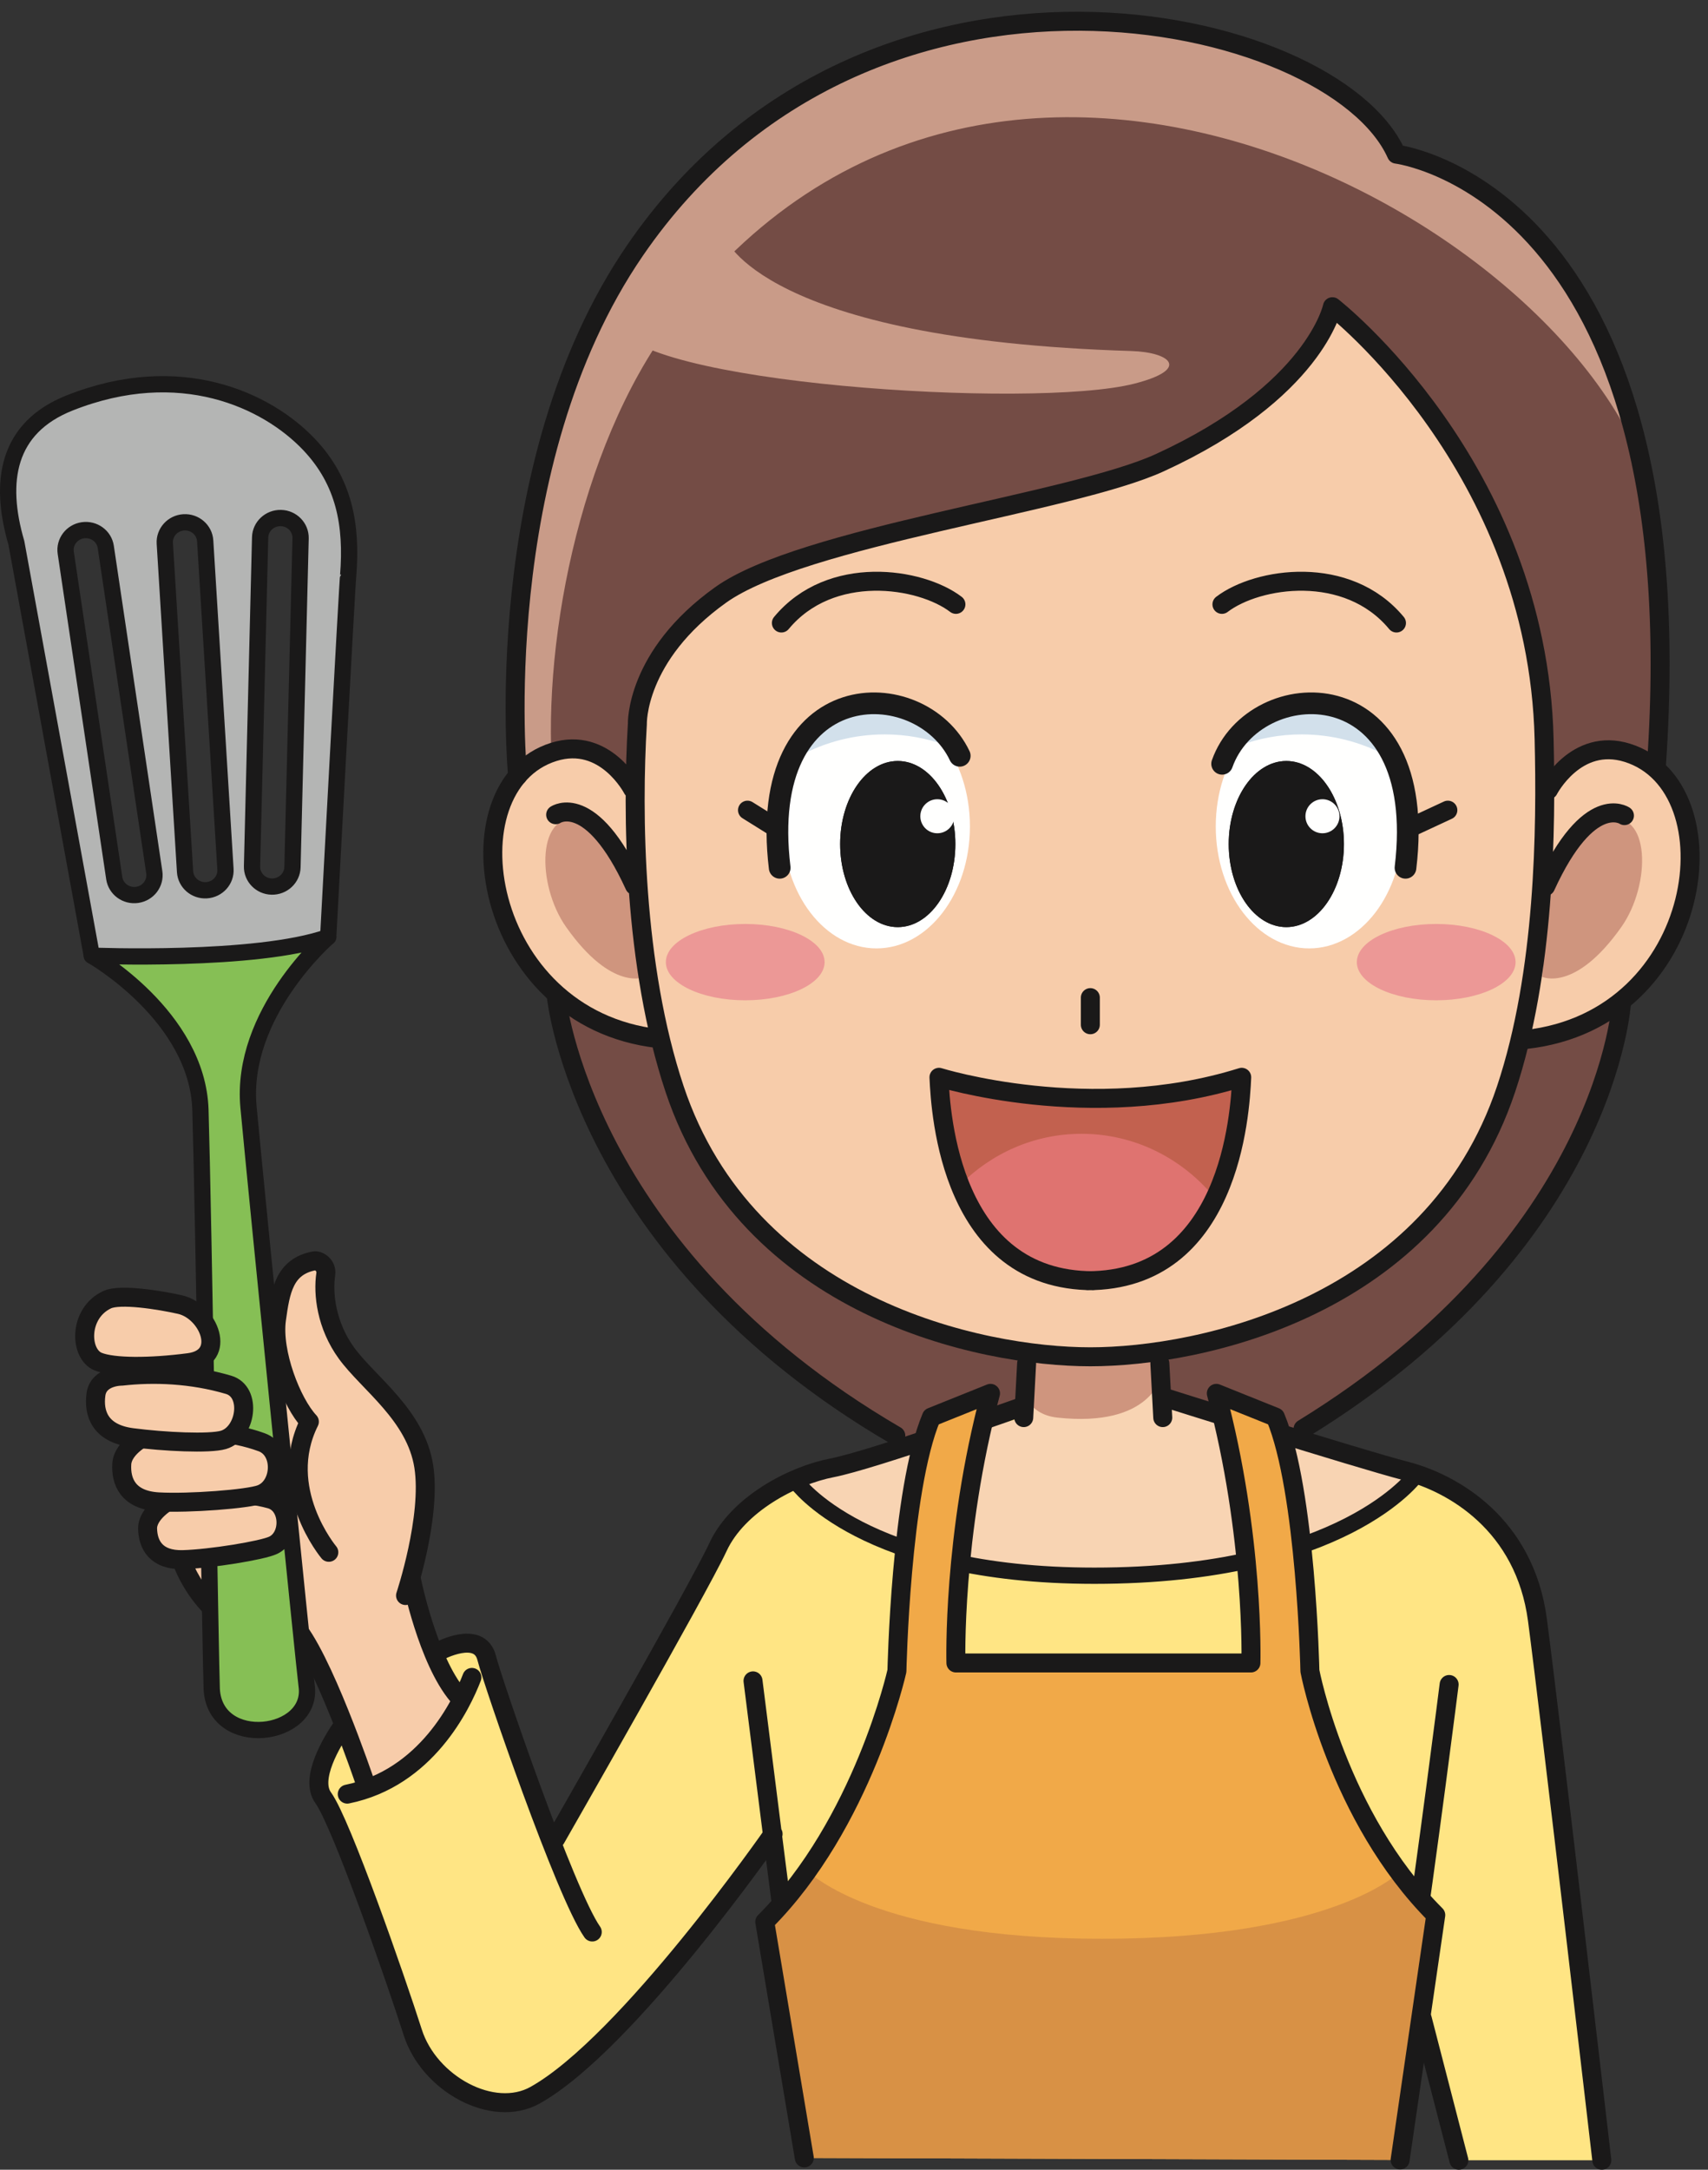 <?xml version="1.0" encoding="UTF-8"?>
<!DOCTYPE svg PUBLIC "-//W3C//DTD SVG 1.1//EN" "http://www.w3.org/Graphics/SVG/1.1/DTD/svg11.dtd">
<svg version="1.1" xmlns="http://www.w3.org/2000/svg" xmlns:xlink="http://www.w3.org/1999/xlink" x="0" y="0" width="630" height="800" viewBox="0, 0, 630, 800">
  <rect x="0" y="0" width="630" height="800" fill="#333333" stroke="none"/>
  <g id="Layer_1">
    <path d="M515.09,56.84 C491.65,4.34 320.4,-33.16 234.28,92.26 C179.85,171.52 189.82,282.3 189.82,282.3 L214.905,369.34 L207.085,369.34 C207.085,369.34 222.71,474.965 330.835,529.965 L482.71,526.84 C582.71,462.465 594.395,390.445 599.235,373.155 L599.87,372.835 L611.335,279.23 C626.125,67.355 515.09,56.84 515.09,56.84" fill="#744C45"/>
    <path d="M203.645,677.66 C203.645,677.66 182.395,618.6 180.21,612.66 C178.02,606.725 176.46,607.35 168.96,607.35 C161.46,607.35 148.025,618.285 134.585,628.91 C121.145,639.535 118.335,657.35 118.335,657.35 C118.335,657.35 126.145,677.66 130.21,685.475 C134.27,693.285 148.335,743.285 151.46,750.475 C154.585,757.66 166.77,769.535 175.52,773.285 C184.27,777.035 197.515,774.62 197.515,774.62 C226.69,763.955 285.16,676.2 285.16,676.2 L286.355,685.04 C292.2,727.705 299.565,777.925 303.56,791.45 L502.93,791.45 C505.95,781.22 510.905,750 515.665,716.93 L517.69,702.675 L538.1,796.5 L590.835,796.5 C590.835,796.5 571.765,632.665 567.09,597.31 C562.415,561.96 535.855,545.685 518.46,541.2 C501.065,536.715 428.885,513.935 428.885,513.935 L377.605,518.445 C377.605,518.445 321.515,538.395 306.93,541.2 C292.34,544.01 272.14,554.665 264.85,570.38 L203.645,677.66" fill="#FFE584"/>
    <path d="M429.275,515.16 L427.815,502.715 L428.885,489.58 L378.67,492.57 L378.67,502.715 L377.605,522.685 L290.535,545.32 C290.535,545.32 320.07,580.985 403.195,580.985 C498.375,580.985 523.88,543.195 523.88,543.195 L429.275,515.16" fill="#F8D4B3"/>
    <g>
      <path d="M378.8,483.375 L427.945,483.375 L428.355,507.29 C428.355,507.29 424.72,526.44 390.005,522.685 C378.445,521.435 377.23,511.655 377.23,511.655 L378.8,483.375" fill="#CF957E"/>
      <path d="M247.505,119.34 C368.335,-43.16 595.005,90.175 610.835,189.34 C596.67,76.84 515.09,56.84 515.09,56.84 C491.65,4.34 320.4,-33.16 234.28,92.26 C179.85,171.52 189.82,282.3 189.82,282.3 C189.82,282.3 204.59,289.865 204.17,290.175 C199.17,240.175 213.25,165.405 247.505,119.34" fill="#C99B88"/>
      <path d="M233.34,290.895 C233.34,290.895 223.24,271.3 204.245,277.24 C164.615,289.625 177.325,375.52 242.805,382.93" fill="#F7CCAA"/>
      <path d="M571.17,291.225 C571.17,291.225 581.27,271.63 600.27,277.57 C639.895,289.95 629.365,375.85 562.86,383.26" fill="#F7CCAA"/>
    </g>
    <path d="M569.545,272.4 C570.355,305.61 569.875,358.585 555.51,401.585 C528.635,482.035 442.88,500.265 402.175,500.265 C361.465,500.265 275.715,482.035 248.84,401.585 C233.65,356.14 233.13,299.51 235.095,266.925 C235.095,266.925 234.28,241.84 265.835,219.34 C296.115,197.755 395.07,185.62 427.815,170.59 C485.025,144.34 491.46,113.09 491.46,113.09 C491.46,113.09 567.085,171.84 569.545,272.4" fill="#F7CCAA"/>
    <path d="M357.76,304.73 C357.76,329.555 342.33,349.685 323.3,349.685 C304.265,349.685 288.83,329.555 288.83,304.73 C288.83,279.9 304.265,259.77 323.3,259.77 C342.33,259.77 357.76,279.9 357.76,304.73" fill="#FFFFFE"/>
    <path d="M517.365,304.73 C517.365,329.555 501.935,349.685 482.9,349.685 C463.865,349.685 448.435,329.555 448.435,304.73 C448.435,279.9 463.865,259.77 482.9,259.77 C501.935,259.77 517.365,279.9 517.365,304.73" fill="#FFFFFE"/>
    <path d="M352.39,311.215 C352.39,328.13 342.875,341.84 331.14,341.84 C319.405,341.84 309.89,328.13 309.89,311.215 C309.89,294.305 319.405,280.59 331.14,280.59 C342.875,280.59 352.39,294.305 352.39,311.215" fill="#1A1919"/>
    <path d="M453.215,311.215 C453.215,328.13 462.725,341.84 474.465,341.84 C486.2,341.84 495.715,328.13 495.715,311.215 C495.715,294.305 486.2,280.59 474.465,280.59 C462.725,280.59 453.215,294.305 453.215,311.215" fill="#1A1919"/>
    <path d="M403.215,472.21 C350.715,472.21 346.965,410.96 346.34,397.21 C346.34,397.21 402.175,414.71 458.01,397.21 C457.385,410.96 453.635,472.21 401.135,472.21" fill="#DF7370"/>
    <path d="M304.155,354.75 C304.155,362.52 291.045,368.82 274.88,368.82 C258.71,368.82 245.6,362.52 245.6,354.75 C245.6,346.975 258.71,340.675 274.88,340.675 C291.045,340.675 304.155,346.975 304.155,354.75" fill="#EC9896"/>
    <path d="M559.025,354.75 C559.025,362.52 545.915,368.82 529.745,368.82 C513.575,368.82 500.47,362.52 500.47,354.75 C500.47,346.975 513.575,340.675 529.745,340.675 C545.915,340.675 559.025,346.975 559.025,354.75" fill="#EC9896"/>
    <path d="M352.015,300.96 C352.015,304.425 349.205,307.235 345.735,307.235 C342.27,307.235 339.465,304.425 339.465,300.96 C339.465,297.495 342.27,294.685 345.735,294.685 C349.205,294.685 352.015,297.495 352.015,300.96" fill="#FFFFFE"/>
    <path d="M494.07,300.96 C494.07,304.425 491.26,307.235 487.795,307.235 C484.325,307.235 481.515,304.425 481.515,300.96 C481.515,297.495 484.325,294.685 487.795,294.685 C491.26,294.685 494.07,297.495 494.07,300.96" fill="#FFFFFE"/>
    <path d="M238.005,360.175 L235.09,326.425 C235.09,326.425 226.875,305.495 214.255,302.26 C198.005,298.09 197.68,326.055 208.84,341.84 C225.92,366.01 238.005,360.175 238.005,360.175" fill="#CF957E"/>
    <path d="M568.84,360.175 L571.76,326.425 C571.76,326.425 579.97,305.495 592.59,302.26 C608.84,298.09 609.17,326.055 598.01,341.84 C580.93,366.01 568.84,360.175 568.84,360.175" fill="#CF957E"/>
    <path d="M398.925,418.04 C418.675,418.04 436.33,427.27 448.13,441.76 C456.5,424.24 457.685,404.34 458.01,397.21 C402.175,414.71 346.34,397.21 346.34,397.21 C346.635,403.685 347.625,420.715 354.085,436.92 C365.675,425.255 381.475,418.04 398.925,418.04" fill="#C2614F"/>
    <path d="M326.335,270.785 C334.32,270.785 341.93,272.235 348.95,274.775 C342.635,265.585 333.5,259.77 323.3,259.77 C311.78,259.77 301.61,267.17 295.35,278.49 C304.485,273.615 315.045,270.785 326.335,270.785" fill="#D2E0EB"/>
    <path d="M480.085,270.785 C472.1,270.785 464.49,272.235 457.475,274.775 C463.785,265.585 472.92,259.77 483.12,259.77 C494.645,259.77 504.81,267.17 511.07,278.49 C501.935,273.615 491.37,270.785 480.085,270.785" fill="#D2E0EB"/>
    <path d="M169.585,626.1 L151.46,584.85 C151.46,584.85 158.025,557.975 156.46,543.91 C154.895,529.85 144.46,517.28 137.085,510.16 C128.02,501.41 123.335,494.845 121.775,490.16 C120.21,485.47 119.585,465.785 119.585,465.785 C119.585,465.785 109.585,466.41 106.77,469.22 C103.96,472.035 103.335,484.845 102.395,488.91 C101.99,490.675 65.21,571.41 65.21,571.41 L75.52,589.225 L117.085,612.035 L134.9,657.66 C134.9,657.66 162.395,650.785 169.585,626.1" fill="#F7CCAA"/>
    <path d="M227.58,119.335 C232.57,141.325 380.795,151.035 418.35,141.47 C439.305,136.13 431.71,129.87 417.285,129.425 C280.78,125.265 267.43,87.625 267.43,87.625 L227.58,119.335" fill="#C99B88"/>
    <path d="M352.59,222.835 C339.465,212.835 306.34,207.835 288.215,229.71" fill-opacity="0" stroke="#1A1919" stroke-width="7" stroke-linecap="round" stroke-linejoin="round"/>
    <path d="M354,278.67 C339.53,248.18 278.935,248.045 287.59,319.965" fill-opacity="0" stroke="#1A1919" stroke-width="8" stroke-linecap="round" stroke-linejoin="round"/>
    <path d="M233.34,290.895 C233.34,290.895 223.24,271.3 204.245,277.24 C164.615,289.625 177.325,375.52 242.805,382.93 M204.955,300.395 C204.955,300.395 218.015,291.49 234.05,326.52 M569.545,272.4 C570.355,305.61 569.875,358.585 555.51,401.585 C528.635,482.035 442.88,500.265 402.175,500.265 C361.465,500.265 275.715,482.035 248.84,401.585 C233.65,356.14 233.13,299.51 235.095,266.925 C235.095,266.925 234.28,241.84 265.835,219.34 C296.115,197.755 395.07,185.62 427.815,170.59 C485.025,144.34 491.46,113.09 491.46,113.09 C491.46,113.09 567.085,171.84 569.545,272.4 z M450.715,222.835 C463.84,212.835 496.965,207.835 515.09,229.71" fill-opacity="0" stroke="#1A1919" stroke-width="7" stroke-linecap="round" stroke-linejoin="round"/>
    <g>
      <path d="M450.785,281.62 C462.605,248.255 527.345,245.79 518.42,319.965" fill-opacity="0" stroke="#1A1919" stroke-width="8" stroke-linecap="round" stroke-linejoin="round"/>
      <path d="M571.17,291.225 C571.17,291.225 581.27,271.63 600.27,277.57 C639.895,289.95 629.365,375.85 562.86,383.26 M599.18,300.725 C599.18,300.725 586.125,291.82 570.09,326.85 M275.715,298.715 L286.745,305.59 M519.26,305.59 L534.045,298.715 M402.175,377.835 L402.175,367.835 M190.92,286.1 C190.92,286.1 179.85,171.52 234.28,92.26 C320.4,-33.16 491.65,4.34 515.09,56.84 C515.09,56.84 625.765,70.275 610.975,282.15 M134.51,656.805 C134.51,656.805 118.545,609.515 108.065,598.86 M151.825,582.69 C151.825,582.69 157.73,611.995 168.845,625.135 M161.72,608.89 C161.72,608.89 176.8,600.66 179.51,611.285 C181.875,620.58 208.57,698.31 218.455,712.345 M174.06,618.48 C170.19,628.54 157.235,655.6 128.085,661.51 M126.65,636.01 C122.35,642.22 114.13,655.855 119.22,662.87 C125.925,672.12 146.195,730.365 152.24,749.34 C158.29,768.335 181.84,781.215 197.4,772.505 C231.46,753.43 285.16,676.2 285.16,676.2 M377.605,518.445 C377.605,518.445 321.515,538.395 306.93,541.2 C292.34,544.01 272.14,554.665 264.85,570.38 C257.55,586.09 204.955,677.975 204.955,677.975 M428.885,515.08 C428.885,515.08 501.065,537.86 518.46,542.35 C535.855,546.835 562.415,561.96 567.09,597.31 C571.765,632.665 590.835,796.5 590.835,796.5 M277.75,619.755 C284.47,673.065 288.75,707.045 291.825,729.875 M534.515,621.09 C534.515,621.09 526.8,682.34 519.37,732.405 M524.615,744.335 L538.1,796.5 M377.605,522.685 L378.67,502.715 M428.885,522.685 L427.815,502.715 M403.215,472.21 C350.715,472.21 346.965,410.96 346.34,397.21 C346.34,397.21 402.175,414.71 458.01,397.21 C457.385,410.96 453.635,472.21 401.135,472.21" fill-opacity="0" stroke="#1A1919" stroke-width="7" stroke-linecap="round" stroke-linejoin="round"/>
    </g>
    <path d="M352.39,311.215 C352.39,328.13 342.875,341.84 331.14,341.84 C319.405,341.84 309.89,328.13 309.89,311.215 C309.89,294.305 319.405,280.59 331.14,280.59 C342.875,280.59 352.39,294.305 352.39,311.215" fill="#1A1919"/>
    <path d="M453.215,311.215 C453.215,328.13 462.725,341.84 474.465,341.84 C486.2,341.84 495.715,328.13 495.715,311.215 C495.715,294.305 486.2,280.59 474.465,280.59 C462.725,280.59 453.215,294.305 453.215,311.215" fill="#1A1919"/>
    <path d="M352.015,300.96 C352.015,304.425 349.205,307.235 345.735,307.235 C342.27,307.235 339.465,304.425 339.465,300.96 C339.465,297.495 342.27,294.685 345.735,294.685 C349.205,294.685 352.015,297.495 352.015,300.96" fill="#FFFFFE"/>
    <path d="M494.07,300.96 C494.07,304.425 491.26,307.235 487.795,307.235 C484.325,307.235 481.515,304.425 481.515,300.96 C481.515,297.495 484.325,294.685 487.795,294.685 C491.26,294.685 494.07,297.495 494.07,300.96" fill="#FFFFFE"/>
    <path d="M205.21,367.465 C205.21,367.465 214.585,461.84 330.415,529.34 M598.13,369.34 C598.13,369.34 593.335,457.68 480.63,526.84" fill-opacity="0" stroke="#1A1919" stroke-width="7" stroke-linecap="round" stroke-linejoin="round"/>
    <path d="M522.23,543.905 C522.23,543.905 495.85,580.985 403.63,580.985 C318.38,580.985 293.845,546.505 293.845,546.505" fill-opacity="0" stroke="#1A1919" stroke-width="6" stroke-linecap="round" stroke-linejoin="round"/>
    <g>
      <path d="M121.285,572.35 C121.285,572.35 101.735,549.05 114.11,524.195 C107.545,517.195 100.31,498.595 101.975,486.515 C103.435,475.94 104.89,466.965 115.935,464.885 C117.515,464.585 120.645,466.525 120.16,469.8 C119.085,477.025 120.345,488.665 127.81,498.92 C135.875,510.015 153.335,521.705 156.305,540.665 C159.24,559.38 149.585,588.285 149.585,588.285 M67.395,576.41 C67.395,576.41 78.02,607.245 110.835,604.435" fill-opacity="0" stroke="#1A1919" stroke-width="7" stroke-linecap="round" stroke-linejoin="round"/>
      <path d="M107.88,319.725 C107.775,323.775 104.355,326.975 100.23,326.89 C96.12,326.8 92.85,323.45 92.96,319.41 L95.95,198.135 C96.055,194.11 99.48,190.915 103.595,191.005 C107.71,191.085 110.97,194.435 110.875,198.48 L107.88,319.725 z M76.155,328.245 C72.05,328.5 68.515,325.445 68.26,321.405 L60.785,200.34 C60.54,196.325 63.675,192.84 67.78,192.585 C71.9,192.335 75.44,195.405 75.685,199.42 L83.16,320.48 C83.415,324.525 80.28,327.99 76.155,328.245 z M50.61,329.95 C46.53,330.55 42.745,327.79 42.14,323.785 L24.25,203.825 C23.645,199.83 26.475,196.1 30.55,195.515 C34.63,194.92 38.42,197.67 39.015,201.65 L56.91,321.635 C57.505,325.63 54.685,329.355 50.61,329.95 z M113.98,163.865 C98.44,147.51 66.375,132.45 25.695,148.565 C2.605,157.72 -0.575,177.52 6.04,200.155 L33.86,352.365 L77.345,363.285 L121.055,345.48 C121.055,345.48 128.21,212.1 128.435,212.085 C129.89,193.55 127.01,177.585 113.98,163.865" fill="#B4B5B4"/>
      <path d="M107.88,319.725 C107.775,323.775 104.355,326.975 100.23,326.89 C96.12,326.8 92.85,323.45 92.96,319.41 L95.95,198.135 C96.055,194.11 99.48,190.915 103.595,191.005 C107.71,191.085 110.97,194.435 110.875,198.48 L107.88,319.725 z M76.155,328.245 C72.05,328.5 68.515,325.445 68.26,321.405 L60.785,200.34 C60.54,196.325 63.675,192.84 67.78,192.585 C71.9,192.335 75.44,195.405 75.685,199.42 L83.16,320.48 C83.415,324.525 80.28,327.99 76.155,328.245 z M50.61,329.95 C46.53,330.55 42.745,327.79 42.14,323.785 L24.25,203.825 C23.645,199.83 26.475,196.1 30.55,195.515 C34.63,194.92 38.42,197.67 39.015,201.65 L56.91,321.635 C57.505,325.63 54.685,329.355 50.61,329.95 z M113.98,163.865 C98.44,147.51 66.375,132.45 25.695,148.565 C2.605,157.72 -0.575,177.52 6.04,200.155 L33.86,352.365 L77.345,363.285 L121.055,345.48 C121.055,345.48 128.21,212.1 128.435,212.085 C129.89,193.55 127.01,177.585 113.98,163.865 z" fill-opacity="0" stroke="#1A1919" stroke-width="6" stroke-linecap="round" stroke-linejoin="round"/>
    </g>
    <path d="M121.055,345.48 C121.055,345.48 88.45,373.6 91.66,408.17 C94.88,442.75 112.365,616.305 113.11,621.625 C115.77,640.705 79.44,645.27 78.105,622.92 C77.78,617.555 75,443.975 73.93,409.265 C72.87,374.56 33.86,352.365 33.86,352.365 C33.86,352.365 94.65,354.82 121.055,345.48" fill="#86BF55"/>
    <path d="M121.055,345.48 C121.055,345.48 88.45,373.6 91.66,408.17 C94.88,442.75 112.365,616.305 113.11,621.625 C115.77,640.705 79.44,645.27 78.105,622.92 C77.78,617.555 75,443.975 73.93,409.265 C72.87,374.56 33.86,352.365 33.86,352.365 C33.86,352.365 94.65,354.82 121.055,345.48 z" fill-opacity="0" stroke="#1A1919" stroke-width="6" stroke-linecap="round" stroke-linejoin="round"/>
    <path d="M62.195,553.405 C62.195,553.405 54.305,557.865 54.44,563.665 C54.575,569.475 57.49,575.335 67.5,575.055 C77.52,574.78 96.765,571.675 100.8,569.74 C107.44,566.56 107,554.71 99.675,552.72 C89.62,549.985 77.605,549.935 62.195,553.405" fill="#F7CCAA"/>
    <path d="M62.195,553.405 C62.195,553.405 54.305,557.865 54.44,563.665 C54.575,569.475 57.49,575.335 67.5,575.055 C77.52,574.78 96.765,571.675 100.8,569.74 C107.44,566.56 107,554.71 99.675,552.72 C89.62,549.985 77.605,549.935 62.195,553.405 z" fill-opacity="0" stroke="#1A1919" stroke-width="7" stroke-linecap="round" stroke-linejoin="round"/>
    <path d="M54.565,529.025 C54.565,529.025 45.32,533.275 44.92,539.78 C44.52,546.285 47.23,553.12 58.46,553.755 C69.695,554.39 91.515,552.73 96.215,550.945 C103.945,548.02 104.575,534.72 96.56,531.79 C85.57,527.785 72.135,526.595 54.565,529.025" fill="#F7CCAA"/>
    <path d="M54.565,529.025 C54.565,529.025 45.32,533.275 44.92,539.78 C44.52,546.285 47.23,553.12 58.46,553.755 C69.695,554.39 91.515,552.73 96.215,550.945 C103.945,548.02 104.575,534.72 96.56,531.79 C85.57,527.785 72.135,526.595 54.565,529.025 z" fill-opacity="0" stroke="#1A1919" stroke-width="7" stroke-linecap="round" stroke-linejoin="round"/>
    <path d="M39.495,479.22 C44.265,476.975 58.795,479.305 66.4,481.015 C77.025,483.4 84.025,500.545 69.65,502.42 C55.275,504.295 41.74,504.31 36.185,502.035 C29.31,499.22 28.87,484.22 39.495,479.22" fill="#F7CCAA"/>
    <path d="M39.495,479.22 C44.265,476.975 58.795,479.305 66.4,481.015 C77.025,483.4 84.025,500.545 69.65,502.42 C55.275,504.295 41.74,504.31 36.185,502.035 C29.31,499.22 28.87,484.22 39.495,479.22 z" fill-opacity="0" stroke="#1A1919" stroke-width="7" stroke-linecap="round" stroke-linejoin="round"/>
    <path d="M44.885,507.405 C44.885,507.405 36.33,507.275 35.39,514.15 C34.455,521.025 36.79,528.49 48.665,530.055 C60.54,531.615 77.29,532.415 82.42,530.9 C90.86,528.4 93.015,513.15 84.295,510.59 C70.645,506.575 56.685,506.075 44.885,507.405" fill="#F7CCAA"/>
    <path d="M44.885,507.405 C44.885,507.405 36.33,507.275 35.39,514.15 C34.455,521.025 36.79,528.49 48.665,530.055 C60.54,531.615 77.29,532.415 82.42,530.9 C90.86,528.4 93.015,513.15 84.295,510.59 C70.645,506.575 56.685,506.075 44.885,507.405 z" fill-opacity="0" stroke="#1A1919" stroke-width="7" stroke-linecap="round" stroke-linejoin="round"/>
    <path d="M516.435,796.395 L529.585,706.1 C493.335,669.85 483.16,616.1 483.16,616.1 C483.16,616.1 481.79,549.535 470.435,522.495 L448.645,513.745 C462.73,566.29 461.405,613.15 461.405,613.15 L352.59,613.15 C352.59,613.15 351.265,566.29 365.35,513.745 L343.56,522.495 C332.2,549.535 330.835,616.1 330.835,616.1 C330.835,616.1 318.335,672.35 282.085,708.6 L296.665,795.65 L516.435,796.395" fill="#F1A948"/>
    <path d="M406.46,714.85 C321.46,714.85 298.96,689.85 298.96,691.1 C296.555,693.94 284.74,705.94 282.085,708.6 L296.665,795.65 L516.435,796.395 L529.585,706.1 C527.2,703.715 518.62,692.355 516.46,689.85 C516.46,690.475 491.46,714.85 406.46,714.85" fill="#D89145"/>
    <path d="M516.435,796.395 L529.585,706.1 C493.335,669.85 483.16,616.1 483.16,616.1 C483.16,616.1 481.79,549.535 470.435,522.495 L448.645,513.745 C462.73,566.29 461.405,613.15 461.405,613.15 L352.59,613.15 C352.59,613.15 351.265,566.29 365.35,513.745 L343.56,522.495 C332.2,549.535 330.835,616.1 330.835,616.1 C330.835,616.1 318.335,672.35 282.085,708.6 L296.665,795.65" fill-opacity="0" stroke="#1A1919" stroke-width="7" stroke-linecap="round" stroke-linejoin="round"/>
  </g>
</svg>
